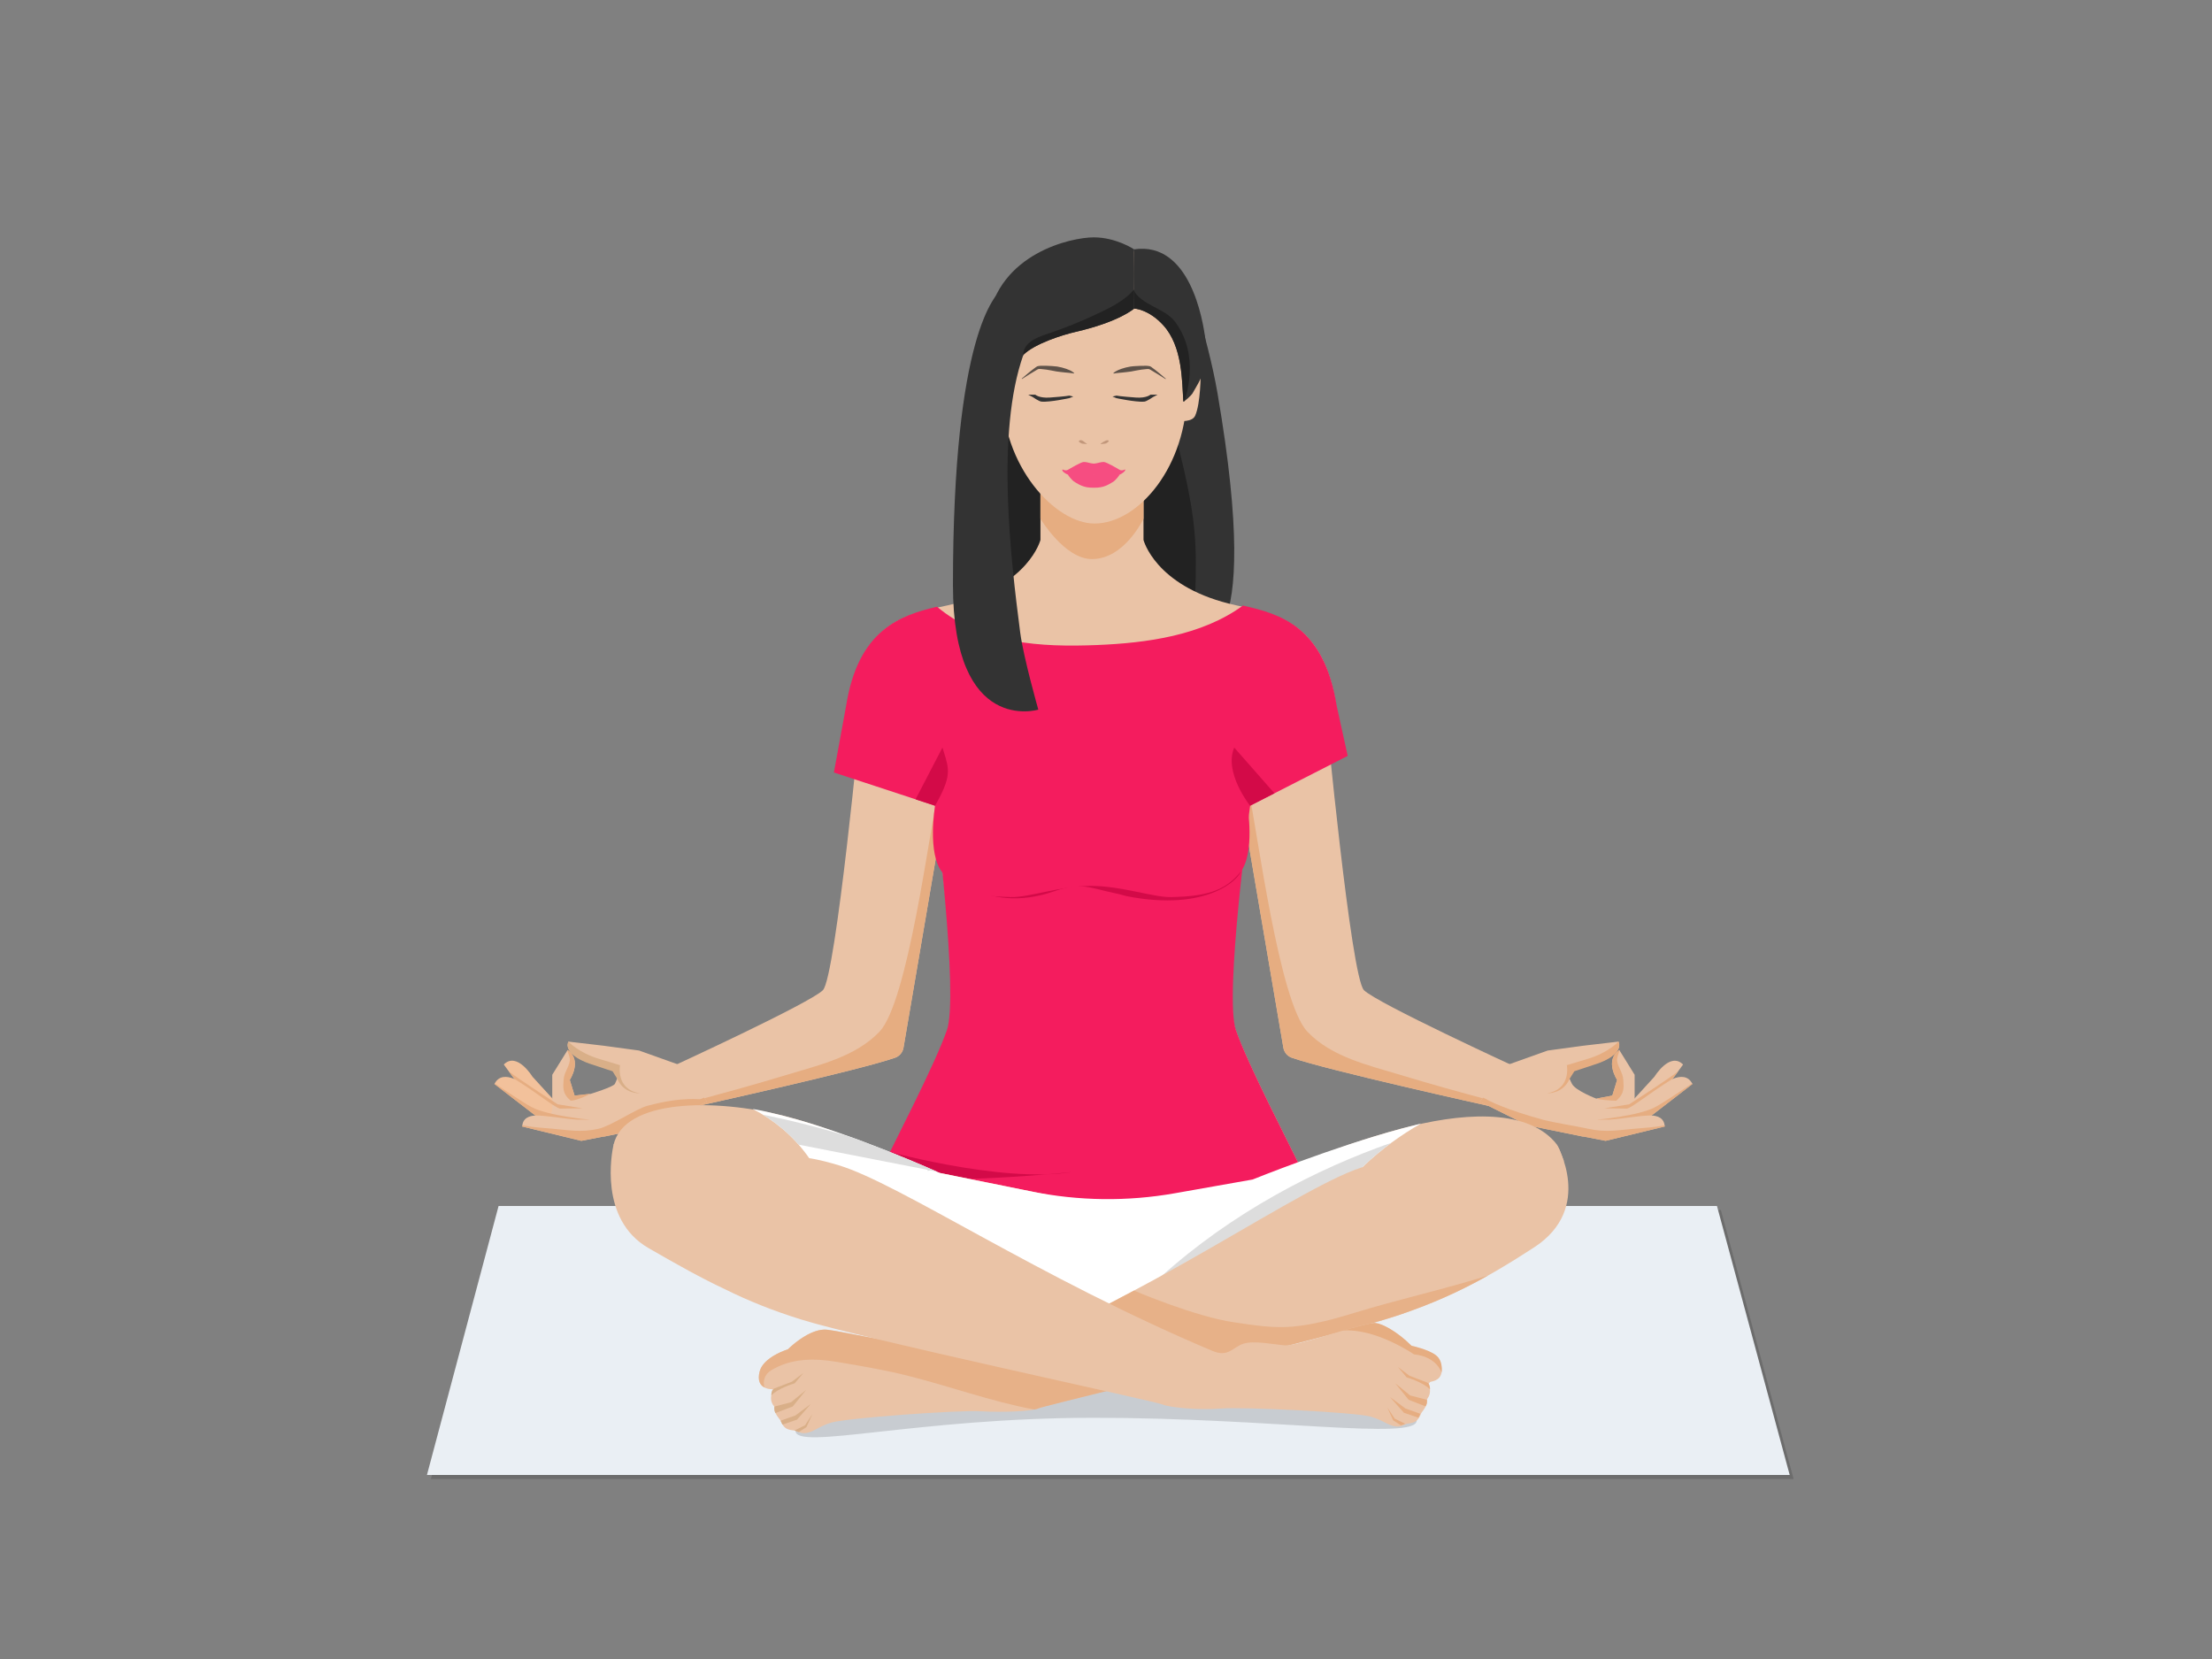 <?xml version="1.0" encoding="UTF-8"?><svg id="Layer_1" xmlns="http://www.w3.org/2000/svg" xmlns:xlink="http://www.w3.org/1999/xlink" viewBox="0 0 1280 960"><rect x="0" y="0" width="1280" height="960" fill="#808080" stroke="none"/><defs><style>.cls-1{clip-path:url(#clippath);}.cls-2{fill:#f64d81;}.cls-3{fill:#eaeff4;}.cls-4{fill:#eac3a6;}.cls-5{fill:#fff;}.cls-6{fill:#f2c19b;}.cls-7{fill:#f41c5e;}.cls-8,.cls-9{fill:#e6ad81;}.cls-10{fill:#333;}.cls-11{fill:#d30a48;}.cls-12{fill:#ddd;}.cls-13{fill:#d9af88;}.cls-14,.cls-15{fill:#222;}.cls-16{fill:#0d0a08;opacity:.15;}.cls-15{opacity:.2;}.cls-17{opacity:.7;}.cls-18{fill:#9b6d51;opacity:.5;}.cls-9{opacity:.8;}</style><clipPath id="clippath"><path class="cls-5" d="M724.89,682.53l-44.97,7.95c-27.52,4.87-55.71,4.52-83.11-1.02l-52.86-10.69s-50.91-22.98-90.35-33.05c-6.24-1.59-12.25-2.97-18.06-4.03,12.29,6.37,23.14,15.27,31.8,27.2,12.53,17.25,15.63,38.6,13.95,59.45l152.98,69.45,.03,1.44,1.6-.71,8.05,3.65-.38-7.03,141.15-62.23c-1.55-1.72-2.97-3.53-4.27-5.39-6.17-8.87-7.59-22.24-4.72-32.3,1.94-6.78,5.33-11.9,9.76-16.4,1.3-1.7,2.73-3.31,4.32-4.8,9.71-9.09,20.68-17.2,32.53-23.89-3.89,.96-7.83,1.98-11.85,3.07-39.3,10.6-85.6,29.32-85.6,29.32Z"/></clipPath></defs><polygon class="cls-15" points="290.78 700.2 249.33 855.86 1037.9 855.86 995.81 700.2 290.78 700.2"/><polygon class="cls-3" points="288.51 697.85 247.06 853.5 1035.63 853.5 993.54 697.85 288.51 697.85"/><path class="cls-16" d="M633.14,799.24c-102.65,0-172.8,16.99-172.8,28.69s70.15-7.51,172.8-7.51,186.65,13.31,186.65,1.61-84-22.8-186.65-22.8Z"/><g><g><g><path class="cls-4" d="M767.14,411.62l-49.27,49.44,24.76,145.21c.46,2.68,2.32,4.9,4.88,5.8,20.94,7.32,113.59,27.81,113.59,27.81l16.25-22.35s-80.52-36.99-88.08-44.55c-7.55-7.55-22.14-161.36-22.14-161.36Z"/><path class="cls-8" d="M756.51,596.96c-16.28-17.1-28.76-114.92-34.14-140.41l-4.5,4.51,24.76,145.21c.46,2.68,2.32,4.9,4.88,5.8,20.94,7.32,113.59,27.81,113.59,27.81l2.13-2.93c-17.63-4.71-35.22-9.57-52.68-14.88-18.73-5.69-40.04-10.39-54.05-25.11Z"/><g><path class="cls-4" d="M957.36,623.04l-19.81,21.66c1.68-.22,5.49-.21,7.24-.21,3.07,0,2.18,3.59,5.15,4.34l24-32.83c-7.63-7.64-16.58,7.05-16.58,7.05Z"/><path class="cls-4" d="M960.64,628.81l-13.44,9.56-32.16,17.76,32.36-4.25,31.96-24.62c-5.05-10.06-18.72,1.55-18.72,1.55Z"/><path class="cls-4" d="M947.82,646.46l-1.92-3.78v-20.75l-8.87-14.32c-8.72,5.98-1.27,17.3-1.27,17.3l-2.78,9.07-9.27,1.75s-12.09-4.6-14.08-8.57c-1.99-3.98-3.18-6.39,1.69-8.38,4.87-1.99,12.1-2.11,20.06-6.89,7.95-4.77,5.17-9.15,5.17-9.15l-20.45,2.39-20.51,2.78-22.27,7.95-17.01,21.58,27.55,13.72,32.25,6.56,.15-.07,12.84,2.5,34.2-8.29c-.46-9.81-15.46-5.41-15.46-5.41Z"/><path class="cls-8" d="M935.73,613.79c-.24-1.49,1.04-4.7,1.48-5.89l-.18-.28c-8.72,5.98-1.27,17.3-1.27,17.3l-2.78,9.07-9.07,1.71c.74,.58,8.02,1.26,11.34,1.24,5.04-4.28,4.31-7.79,4.08-12.07-.23-4.3-2.92-6.8-3.6-11.07Z"/><path class="cls-8" d="M928.34,641.34l13.19,.16c3.67-1.08,13.06-9.03,26.37-17.26l3.15-4.3c-6.32,4.98-28.32,19.1-28.32,19.1l-14.39,2.3Z"/><path class="cls-8" d="M945.81,653.15c-8.95,.75-16.49,2.32-26.62,.05-7.31-1.64-19.56-3.44-26.26-5.24-21.12-5.67-32.4-11.35-33.02-12.05-.11-.04-.23-.08-.34-.11-.53-.18-1.01-.4-1.45-.64l-1.8,2.29,27.55,13.72,32.25,6.56,.15-.07,12.84,2.5,34.2-8.29c-.01-.22-.05-.41-.08-.62-5.73,1.03-11.55,1.42-17.4,1.91Z"/><path class="cls-8" d="M957.74,640.68c-9.51,5.05-33.84,7.28-33.84,7.28,.62-.03,7.15-.05,7.77-.09,8.05-.52,15.97-2.3,24.05-2.41l23.63-18.21c-.06-.11-.12-.21-.18-.31-4.99,3.33-16.33,11.02-21.44,13.73Z"/></g></g><path class="cls-8" d="M918.8,612.72l-12.13,3.66s2.73,13.96-11.46,16.25c0,0,9.22,.52,13.09-8.4l2.72-4.34,12.89-4.27s15.77-4.79,12.65-12.89c0,0-5.62,6.32-17.75,9.98Z"/></g><g><g><path class="cls-4" d="M476.18,572.99c-7.55,7.55-88.08,44.55-88.08,44.55l16.25,22.35s92.65-20.49,113.59-27.81c2.56-.9,4.43-3.12,4.88-5.8l24.76-145.21-49.27-49.44s-14.59,153.81-22.14,161.36Z"/><path class="cls-8" d="M508.96,596.96c-14.01,14.72-35.32,19.42-54.05,25.11-17.46,5.31-35.05,10.17-52.68,14.88l2.13,2.93s92.65-20.49,113.59-27.81c2.56-.9,4.43-3.12,4.88-5.8l24.76-145.21-4.5-4.51c-5.38,25.49-17.86,123.31-34.14,140.41Z"/><g><path class="cls-6" d="M291.53,615.99l24,32.83c2.97-.74,2.08-4.34,5.15-4.34,1.75,0,5.56,0,7.24,.21l-19.81-21.66s-8.95-14.68-16.58-7.05Z"/><path class="cls-6" d="M304.83,628.81s-13.67-11.61-18.72-1.55l31.96,24.62,32.36,4.25-32.16-17.76-13.44-9.56Z"/><path class="cls-4" d="M369.88,607.91l-20.51-2.78-20.45-2.39s-2.78,4.37,5.17,9.15c7.95,4.77,15.19,4.9,20.06,6.89,4.87,1.99,3.02,5.46,1.69,8.38-.81,1.78-14.08,5.83-14.08,5.83l-9.27,1-2.78-9.07s7.45-11.32-1.27-17.3l-8.87,14.32v20.75l-1.92,3.78s-15.01-4.4-15.46,5.41l34.2,8.29,12.84-2.5,.15,.07,32.25-6.56,27.55-13.72-17.01-21.58-22.27-7.95Z"/><path class="cls-8" d="M329.71,624.91s7.45-11.32-1.27-17.3l-.18,.28c.44,1.19,1.72,4.41,1.48,5.89-.69,4.26-3.37,6.77-3.6,11.07-.23,4.28-.96,7.79,4.08,12.07,3.32,.02,10.6-3.41,11.34-3.99l-9.07,1.04-2.78-9.07Z"/><path class="cls-8" d="M294.42,619.94l3.15,4.3c13.32,8.22,22.7,16.18,26.37,17.26l13.19-.16-14.39-2.3s-22-14.11-28.32-19.1Z"/><path class="cls-8" d="M405.91,635.8c-.11,.04-.23,.08-.34,.11-.62,.7-9.83-1.7-30.94,3.97-6.7,1.8-21.03,11.68-28.34,13.32-10.13,2.27-17.67,.7-26.62-.05-5.85-.49-11.67-.88-17.4-1.91-.03,.21-.07,.4-.08,.62l34.2,8.29,12.84-2.5,.15,.07,32.25-6.56,27.55-13.72-1.8-2.29c-.44,.25-.92,.47-1.45,.64Z"/><path class="cls-8" d="M286.29,626.95c-.06,.11-.12,.2-.18,.31l23.63,18.21c8.07,.1,16,1.88,24.05,2.41,.62,.04,7.15,.06,7.77,.09,0,0-24.33-2.23-33.84-7.28-5.11-2.71-16.45-10.4-21.44-13.73Z"/></g></g><path class="cls-13" d="M358.8,616.39l-12.13-3.66c-12.13-3.66-17.75-9.98-17.75-9.98-3.12,8.1,12.65,12.89,12.65,12.89l12.89,4.27,2.72,4.34c3.86,8.92,13.09,8.4,13.09,8.4-14.19-2.29-11.46-16.25-11.46-16.25Z"/></g><path class="cls-10" d="M690.98,173.3l-103.85,29.96s-12.25,81.14-30.65,162.28l136.25,5.49s39.07,15.56,11.84-143.22c-2.8-16.32-7.64-35.11-13.58-54.5Z"/><path class="cls-14" d="M665.83,190.49c-1.38-2.94-2.87-5.82-4.42-8.66l-74.29,21.43s-12.25,81.14-30.65,162.28l126.91,5.12c8.6-16.56,8.34-25.44,8.58-39.45,.4-22.55-1.83-39.37-9.31-69.76-5.79-23.54-8.26-48.3-16.83-70.95Z"/><path class="cls-4" d="M773.16,407.88c-8.21-52.18-39.52-52.95-61.97-58.58-42.91-10.77-49.49-36.86-49.49-36.86v-35.62h-59.63v35.62s-6.58,26.09-49.49,36.86c-22.45,5.63-53.76,6.4-61.97,58.58l50.12,57.68s15.11,109.86,8.24,129.78c-6.87,19.91-30.9,65.92-36.39,77.59v95.44h238.61v-95.44c-5.49-11.67-29.53-57.68-36.39-77.59-6.87-19.91,8.24-129.78,8.24-129.78l50.12-57.68Z"/><path class="cls-8" d="M602.07,300.17s14.02,23.38,29.81,23.35c18.88,.02,29.81-23.35,29.81-23.35v-23.35h-59.63v23.35Z"/><g><path class="cls-4" d="M633.34,140.53c-44.63,0-53.56,41.24-53.56,85.33s30.9,77.09,53.56,77.09c25.41,0,53.56-33,53.56-77.09s-10.3-85.33-53.56-85.33Z"/><path class="cls-4" d="M571.03,216.12s0,17.36,3.21,24.43c3.21,7.07,24.43,0,24.43,0v-34.72c-3.66-1.36-27.65-8.92-27.65,10.29Z"/><path class="cls-4" d="M667.16,205.83v34.72s21.22,7.07,24.43,0c3.21-7.07,3.21-24.43,3.21-24.43,0-19.21-23.99-11.65-27.65-10.29Z"/></g><path class="cls-10" d="M571.58,186.16c-3.39,20.97,11.44,51.43,12.82,45.25,.75-3.36-.23-18.28,7.78-26.09,6.72-6.55,22.67-11.54,30.21-13.27,25.54-5.89,33.87-13.5,33.87-13.5v-34.26s-10.3-6.94-23.35-6.94-54.93,9.21-61.34,48.82Z"/><path class="cls-14" d="M633.38,182.31c-8.39,3.91-16.78,7.32-25.53,10.29-6.11,2.08-14.4,4.46-15.72,11.64-.11,.61-.28,1.16-.48,1.66,.18-.19,.34-.4,.53-.58,6.72-6.55,22.67-11.54,30.21-13.27,25.54-5.89,33.87-13.5,33.87-13.5v-11.12c-5.47,6.8-15.23,11.33-22.88,14.89Z"/><path class="cls-10" d="M656.26,144.28l-.28,14.19,.28,20.06s8.3,.29,16.82,9.6c11.33,12.38,10.87,32.74,11.67,44.09,.06,.89,4.77-3.64,5.21-4.42,4.84-8.59,9.65-14.53,7.58-31.18-1.44-11.6-9.02-57.07-41.29-52.34Z"/><path class="cls-14" d="M655.99,167.75s.28,10.79,.28,10.79c0,0,8.3,.29,16.82,9.6,11.33,12.38,10.87,32.74,11.67,44.09,.01,.2,.28,.11,.68-.15,.44-1.61,9.37-25.99-5.49-45.92-5.83-7.82-19.96-9.72-23.96-18.4Z"/><path class="cls-7" d="M779.86,437.4l-6.35-28.84c-7.31-46.43-32.9-53.24-54.26-58.15-23.88,17.4-55.61,21.67-84.54,22.85-32.27,1.31-66.89-.57-92.47-22.17-21.02,4.92-45.67,13.12-52.65,57.47l-7.04,38.45,58.54,19.23s13.73,109.86,6.87,129.78c-6.87,19.91-30.9,65.92-36.39,77.59l1.37,95.44h238.61v-95.44c-5.49-11.67-29.53-57.68-36.39-77.59-6.87-19.91,8.24-129.78,8.24-129.78l56.48-28.84Z"/><path class="cls-11" d="M508.69,664.92s69.58,19.98,111.54,13.33c0,0-81.88,8.45-111.54,1.36v-14.68Z"/><path class="cls-11" d="M636.44,483.88c-30.51,31.49-66.12,26.85-91.09,14.03,.47,4.78,23.54,32.33,65.14,17.68,14.86-5.23,19.56-1.93,34.72,1.29,2.26,.48,4.49,1.06,6.72,1.69,47.36,9.34,65.63-10.57,66.04-14.48-50.82,14.67-66.85-4.34-81.54-20.21Z"/><g><g><g class="cls-17"><path class="cls-14" d="M600.82,213.57c-.05,.02,.13-.05-.11,.05h.03l.06-.04h.02Z"/><path class="cls-14" d="M620.4,214.98c-.4-.28-.91-.5-1.49-.79-.59-.25-1.26-.55-2-.79-.74-.27-1.55-.5-2.42-.73-.86-.23-1.78-.42-2.74-.57-.96-.14-1.96-.22-2.98-.28-1.02-.05-2.05-.11-3.09-.15-1.04-.03-2.08-.06-3.13-.02l-.79,.04c-.32,.03-.64,.08-.95,.13-.17,.02-.25,.07-.38,.1l-.17,.06h-.04v.02c-.26,.1-.09,.03-.14,.06h-.02l-.09,.07c-.24,.14-.45,.28-.66,.42-1.62,1.13-2.98,2.27-4.18,3.24-2.38,1.95-3.91,3.31-3.91,3.31l.16,.22s1.73-1.09,4.32-2.73c1.3-.8,2.82-1.76,4.44-2.68,.2-.11,.4-.22,.59-.3h-.02c.24-.1,.06-.02,.11-.04h-.02l-.06,.04h.02l.18-.04c.11-.02,.26-.07,.34-.06,.18,.01,.35,.02,.53,.01l.71,.04c.96,.06,1.96,.19,2.95,.32,.99,.16,1.99,.31,2.96,.51,.97,.2,1.93,.39,2.86,.55,.93,.14,1.83,.28,2.7,.35,.86,.11,1.67,.18,2.43,.26,.75,.07,1.45,.13,2.06,.19,.6,.08,1.16,.1,1.58,.17,.44,.05,.78,.1,1.01,.15l.36,.07,.15-.23-.29-.27c-.19-.19-.5-.41-.9-.66Z"/></g><g class="cls-17"><path class="cls-14" d="M665.12,213.61c-.24-.1-.06-.02-.11-.05h.02l.06,.04h.04Z"/><path class="cls-14" d="M666.53,212.56c-.2-.14-.42-.28-.66-.42l-.09-.05h-.02c-.06-.04,.11,.03-.13-.07h-.01l-.04-.02-.17-.06c-.13-.03-.21-.08-.38-.1-.31-.05-.63-.1-.95-.13l-.79-.04c-1.05-.04-2.09-.01-3.13,.02-1.04,.03-2.07,.1-3.09,.15-1.02,.06-2.02,.13-2.98,.28-.96,.15-1.88,.34-2.74,.57-.87,.23-1.68,.46-2.42,.73-.74,.24-1.41,.54-2,.79-.59,.3-1.09,.52-1.49,.79-.4,.24-.71,.46-.9,.66-.19,.17-.29,.27-.29,.27l.15,.23,.36-.07c.22-.06,.56-.1,1.01-.15,.42-.07,.98-.09,1.58-.17,.61-.06,1.3-.12,2.06-.19,.75-.08,1.57-.15,2.43-.26,.86-.08,1.76-.22,2.7-.35,.93-.16,1.89-.35,2.86-.55,.97-.2,1.97-.36,2.96-.51,.99-.13,1.99-.26,2.95-.32l.71-.04c.18,0,.35,0,.53-.01,.08-.02,.23,.04,.34,.06l.18,.04h.02l-.06-.02h-.02c.05,.01-.13-.06,.11,.04h-.02c.19,.08,.39,.19,.59,.3,1.62,.92,3.14,1.88,4.44,2.68,2.59,1.64,4.32,2.73,4.32,2.73l.16-.22s-1.53-1.36-3.91-3.31c-1.2-.98-2.56-2.12-4.18-3.24Z"/></g></g><path class="cls-10" d="M607.55,230.04c-6.2,.45-8.45-1.65-8.45-1.65h-4.12l2.63,1.37s3.63,2.57,5.15,2.67c5.07,.33,16.02-2.04,16.02-2.04l2.29-.92-2.29-.54s-2.19,.46-11.23,1.11Z"/><path class="cls-10" d="M657.26,230.04c-9.04-.65-11.23-1.11-11.23-1.11l-2.29,.54,2.29,.92s10.95,2.37,16.02,2.04c1.53-.1,5.15-2.67,5.15-2.67l2.63-1.37h-4.12s-2.25,2.1-8.45,1.65Z"/></g><g><g><path class="cls-18" d="M624.98,254.77c-1.61,.5,0,1.41,.55,1.64,0,0,.62,.39,1.56,.39s2.41,.37,1.79,0c-1.07-.63-2.61-2.43-3.9-2.03Z"/><path class="cls-18" d="M640.86,254.77c-1.03-.05-3.43,1.48-3.9,2.03-.47,.55,.86,0,1.79,0s1.56-.39,1.56-.39c.55-.23,2.23-1.56,.55-1.64Z"/></g><path class="cls-2" d="M632.92,274.92s-1.92-4.08-15.01-.29c0,0,2.01,3.21,4.25,4.45,2.24,1.24,4.85,3.29,10.76,3.14,5.91,.15,8.53-1.9,10.76-3.14,2.24-1.24,4.25-4.45,4.25-4.45-13.09-3.78-15.01,.29-15.01,.29Z"/><path class="cls-2" d="M647.89,271.87c-1.36-.8-7.55-4.47-9.14-4.54-1.6-.07-3.27,.63-4.55,.79l-1.28,.16-1.28-.16c-1.28-.16-2.95-.86-4.55-.79-1.6,.07-7.79,3.74-9.14,4.54-1.36,.8-3.07-.24-3.07-.24-.84,1.04,2.08,2.71,3.03,3,.96,.29,4.63-.51,6.63-.44,2,.07,5.75-.44,6.63,.22,.88,.66,1.76,.51,1.76,.51,0,0,.88,.15,1.76-.51,.88-.66,4.63-.15,6.63-.22,2-.07,5.67,.73,6.63,.44,.96-.29,3.93-2.31,3.03-3,0,0-1.71,1.05-3.07,.24Z"/></g><g><path class="cls-4" d="M453.61,645.72c-39.44-10.06-92.5-10.06-98.62,16.91l259.83,130.92,23.44-95.71-102.97-20.83s-42.26-21.24-81.69-31.3Z"/><path class="cls-4" d="M810.49,653.21c-39.3,10.6-79.83,28.3-79.83,28.3l-79.88,30.02,1.94,87.58,252.24-127.2c-1.78-4.53-2.54-8.05-5.4-11.27-17.54-19.71-55.29-16.54-89.07-7.43Z"/><g><path class="cls-5" d="M724.89,682.53l-44.97,7.95c-27.52,4.87-55.71,4.52-83.11-1.02l-52.86-10.69s-50.91-22.98-90.35-33.05c-6.24-1.59-12.25-2.97-18.06-4.03,12.29,6.37,23.14,15.27,31.8,27.2,12.53,17.25,15.63,38.6,13.95,59.45l152.98,69.45,.03,1.44,1.6-.71,8.05,3.65-.38-7.03,141.15-62.23c-1.55-1.72-2.97-3.53-4.27-5.39-6.17-8.87-7.59-22.24-4.72-32.3,1.94-6.78,5.33-11.9,9.76-16.4,1.3-1.7,2.73-3.31,4.32-4.8,9.71-9.09,20.68-17.2,32.53-23.89-3.89,.96-7.83,1.98-11.85,3.07-39.3,10.6-85.6,29.32-85.6,29.32Z"/><g class="cls-1"><path class="cls-12" d="M531.18,671.74c-40.91-16.33-92.18-30.5-147.83-34.91,1.01,3.37,1.08,6.83,.44,10.25l152.98,29.85,.03,.62,1.6-.3,8.05,1.57-.06-.51c-4.85-2.27-9.92-4.46-15.19-6.56Z"/><path class="cls-12" d="M797.2,664.13c-44.26,16.49-92.7,42.97-133.07,81.79,4.4,2.33,8.29,5.46,11.69,9.1l130.71-90.42,.71,.55,.68-1.51,6.88-4.76-.61-.42c-5.62,1.65-11.29,3.54-16.99,5.66Z"/></g></g><path class="cls-6" d="M448,803.88h0Z"/><path class="cls-4" d="M791.16,674.63c-34.94,8.65-133.94,81.69-219.69,109.95-9.5,3.13-11.69-1.86-17.88-3.75-6.19-1.89-26.59-5.52-33.45-4.83-6.86,.69-31.16-5.31-41.47-6.53-10.31-1.22-22.8,11.35-22.8,11.35,0,0-14.11,4.25-16.3,12.81-2.92,11.4,8.38,10.28,8.43,10.27h0s-.21,.12-1.35,2.59c-.66,1.43-1.04,4.69,1.38,7.42,0,0-.07,1.87,.72,3.79,.61,1.47,2.96,4.33,2.96,4.33,0,0,.71,2.47,2.6,4.09,1.82,1.56,4.96,1.49,6.02,1.82,.77,.24,3.36,1.34,4.19,1.38,5.66,.27,8.6-3.83,16.59-6.15,9.14-2.64,73.24-7.3,86.24-6.53,12.99,.77,29.97,.04,33.62-1.7,3.65-1.75,173.5-42.06,208.38-53.92,28.19-9.58,49.03-20.07,78.47-39.27,34.77-22.67,13.06-59.34,13.06-59.34-36.28-17.4-95.05,8.59-109.72,12.22Z"/><path class="cls-9" d="M748.56,767.61c-11.53,1.15-23.07-.78-34.47-2.44-22.51-3.28-57.6-18.19-57.86-18.37-9.62,4.89-18.32,10.27-27.7,14.45-2.48-.67-54.34,21.94-57.05,23.34h0c-2.22,1.15-4.07,1.6-5.68,1.61-.8,0-1.55-.1-2.26-.29-.71-.19-1.37-.45-2.02-.77-1.29-.64-2.5-1.48-3.77-2.27-.64-.4-1.29-.79-1.97-1.14-.69-.35-1.41-.66-2.18-.89-2.32-.71-6.64-1.66-11.5-2.54-1.21-.22-2.46-.43-3.72-.64-.42-.07-.84-.14-1.26-.2-3.79-.59-7.6-1.09-10.82-1.34-.36-.03-.71-.05-1.05-.08-2.03-.13-3.76-.15-5.04-.03-.02,0-.04,0-.06,0-.43,.04-.93,.06-1.48,.05h-.02c-.81-.01-1.75-.07-2.8-.17-.42-.04-.86-.09-1.32-.14-.69-.08-1.42-.18-2.18-.28-.1-.01-.21-.03-.32-.05-.8-.11-1.62-.24-2.48-.38-.46-.07-.93-.15-1.4-.23-2.37-.4-4.89-.87-7.46-1.36-.59-.11-1.19-.23-1.78-.34-.95-.18-1.91-.37-2.86-.55-6.7-1.31-13.2-2.59-17.38-3.09-2.25-.27-4.61,.13-6.92,.9-1.32,.44-2.62,1.01-3.88,1.66-.31,.16-.63,.33-.94,.5-6.18,3.38-11.05,8.29-11.05,8.29l-.08,.02c-.25,.08-1.2,.38-2.51,.92h-.01c-4.18,1.69-12.1,5.64-13.7,11.87-1.4,5.45,.46,8.04,2.78,9.25-1-3.51-.09-7.53,3.91-9.95,11.67-7.06,24.86-7.05,37.93-4.87,13.3,2.22,26.8,4.5,39.9,7.73,25.03,6.17,49.11,15.17,74.43,19.86,1.07-.21,1.91-.45,2.45-.71,1.29-.62,23.21-6.02,52.6-13.28h0c54-13.34,133.19-32.96,155.78-40.64,18.95-6.44,34.59-13.31,51.74-22.94-25.67,8.08-52.22,13.87-77.77,21.74-11.37,3.51-22.9,6.6-34.77,7.79Z"/><path class="cls-4" d="M817.58,779.64c-.27-.08-.5-.22-.71-.41-2.01-1.85-14.31-14.64-23.65-13.33-10.28,1.45-42.87,13.14-49.75,12.6-6.88-.54-17.9-2.95-24.05-.92-6.15,2.03-8.57,8.03-17.79,4.15-101.06-42.54-180.92-96.76-216.31-107.44-23.61-7.13-21.36-2.16-36.42-10.54-31.43-17.49-73.55-29.3-93.59-1.83-.16,.22-.27,.46-.33,.72-.95,4.34-8.51,42.95,20.24,59.55,16.8,9.7,30.54,17.38,44.25,23.82,14.2,7.03,27.85,12.41,43.81,17.44,34.76,10.96,205.16,47.32,209.52,49.29,3.69,1.67,20.72,3.39,33.69,2.33,12.97-1.06,77.23,2.17,86.42,4.61,8.04,2.14,11.07,6.17,16.72,5.78,.82-.06,3.39-1.22,4.16-1.47,1.05-.35,4.2-.35,5.98-1.95,1.46-1.31,2.18-3.15,2.42-3.85,.07-.2,.16-.39,.29-.56,.57-.75,2.19-2.92,2.66-4.14,.55-1.41,.6-2.14,.59-3.18,0-.42,.15-.81,.39-1.15,1.9-2.65,1.46-5.6,.81-6.93l-.04-.08c-.55-1.13,.14-2.44,1.38-2.66,3.14-.55,7.58-2.65,5.45-10.28-2.14-7.66-13.86-8.87-16.17-9.58Z"/></g><path class="cls-10" d="M592.18,205.32l-12.39-38.18c-3.66,3.75-28.35,25.27-28.35,171.39,0,87.21,49.39,72.1,49.39,72.1,0,0-8.62-30.27-10.48-44.63-5.49-42.47-14.19-115.36,1.83-160.67Z"/><path class="cls-7" d="M706.41,428.48h-149.94l-15.39,37.77s-4.7,27.8,4.27,38.67c8.97,10.86,20.18,13.74,39.51,14.2,10.71,.26,28.52-6.48,46.35-6.48,18.07,0,36.14,6.74,46.83,6.48,19.33-.47,30.54-3.34,39.51-14.2,8.97-10.86,4.27-38.67,4.27-38.67l-15.39-37.77Z"/><path class="cls-11" d="M545.35,432.6l-15.56,29.94,11.29,3.71c9.54-16.82,8.35-20.81,4.95-31.51l-.68-2.14Z"/><path class="cls-11" d="M723.38,466.24l14.09-7.19-23.26-26.45c-6.22,14.42,9.18,33.65,9.18,33.65Z"/><path class="cls-13" d="M448.19,813.89c-.45,2.49,.56,3.79,.56,3.79l9.95-3.79,7.78-9.59-8.7,7.1-9.6,2.49Z"/><path class="cls-13" d="M448.05,803.45c-1.89,.73-1.72,4.02-1.72,4.02,3.88-4.18,13.52-6.99,13.52-6.99l5.04-6-6.64,5.05-10.2,3.92Z"/><polygon class="cls-13" points="451.71 822.09 452.8 824.36 461.19 821.5 469.2 812.42 460.28 819.06 451.71 822.09"/><polygon class="cls-13" points="459.69 827.79 462.2 828.67 466.66 825.81 470.1 818.28 465.83 824.76 459.69 827.79"/><g><path class="cls-8" d="M816.04,807.51l-8.7-7.1,7.78,9.59,9.75,3.78s1.21-1.29,.77-3.78l-9.6-2.49Z"/><path class="cls-8" d="M825.78,800l-10.2-3.92-6.64-5.05,5.04,6s9.64,2.81,13.52,6.99c0,0,.18-3.29-1.72-4.02Z"/><polygon class="cls-8" points="804.36 808.43 812.38 817.51 820.76 820.36 821.86 818.09 813.29 815.06 804.36 808.43"/><polygon class="cls-8" points="802.76 814.39 806.2 821.93 810.66 824.79 813.17 823.9 807.03 820.88 802.76 814.39"/></g><path class="cls-8" d="M831.09,784.33c-4.3-3.49-14.3-5.62-14.3-5.62-8.07-8.19-18.25-13.78-22.15-13.16-3.9,.62-17.88,4.42-17.88,4.42,19-1.67,41.46,13.73,41.46,13.73,13.28,1.37,15.92,10.5,15.92,10.5,0,0,1.25-6.38-3.05-9.87Z"/></g></svg>